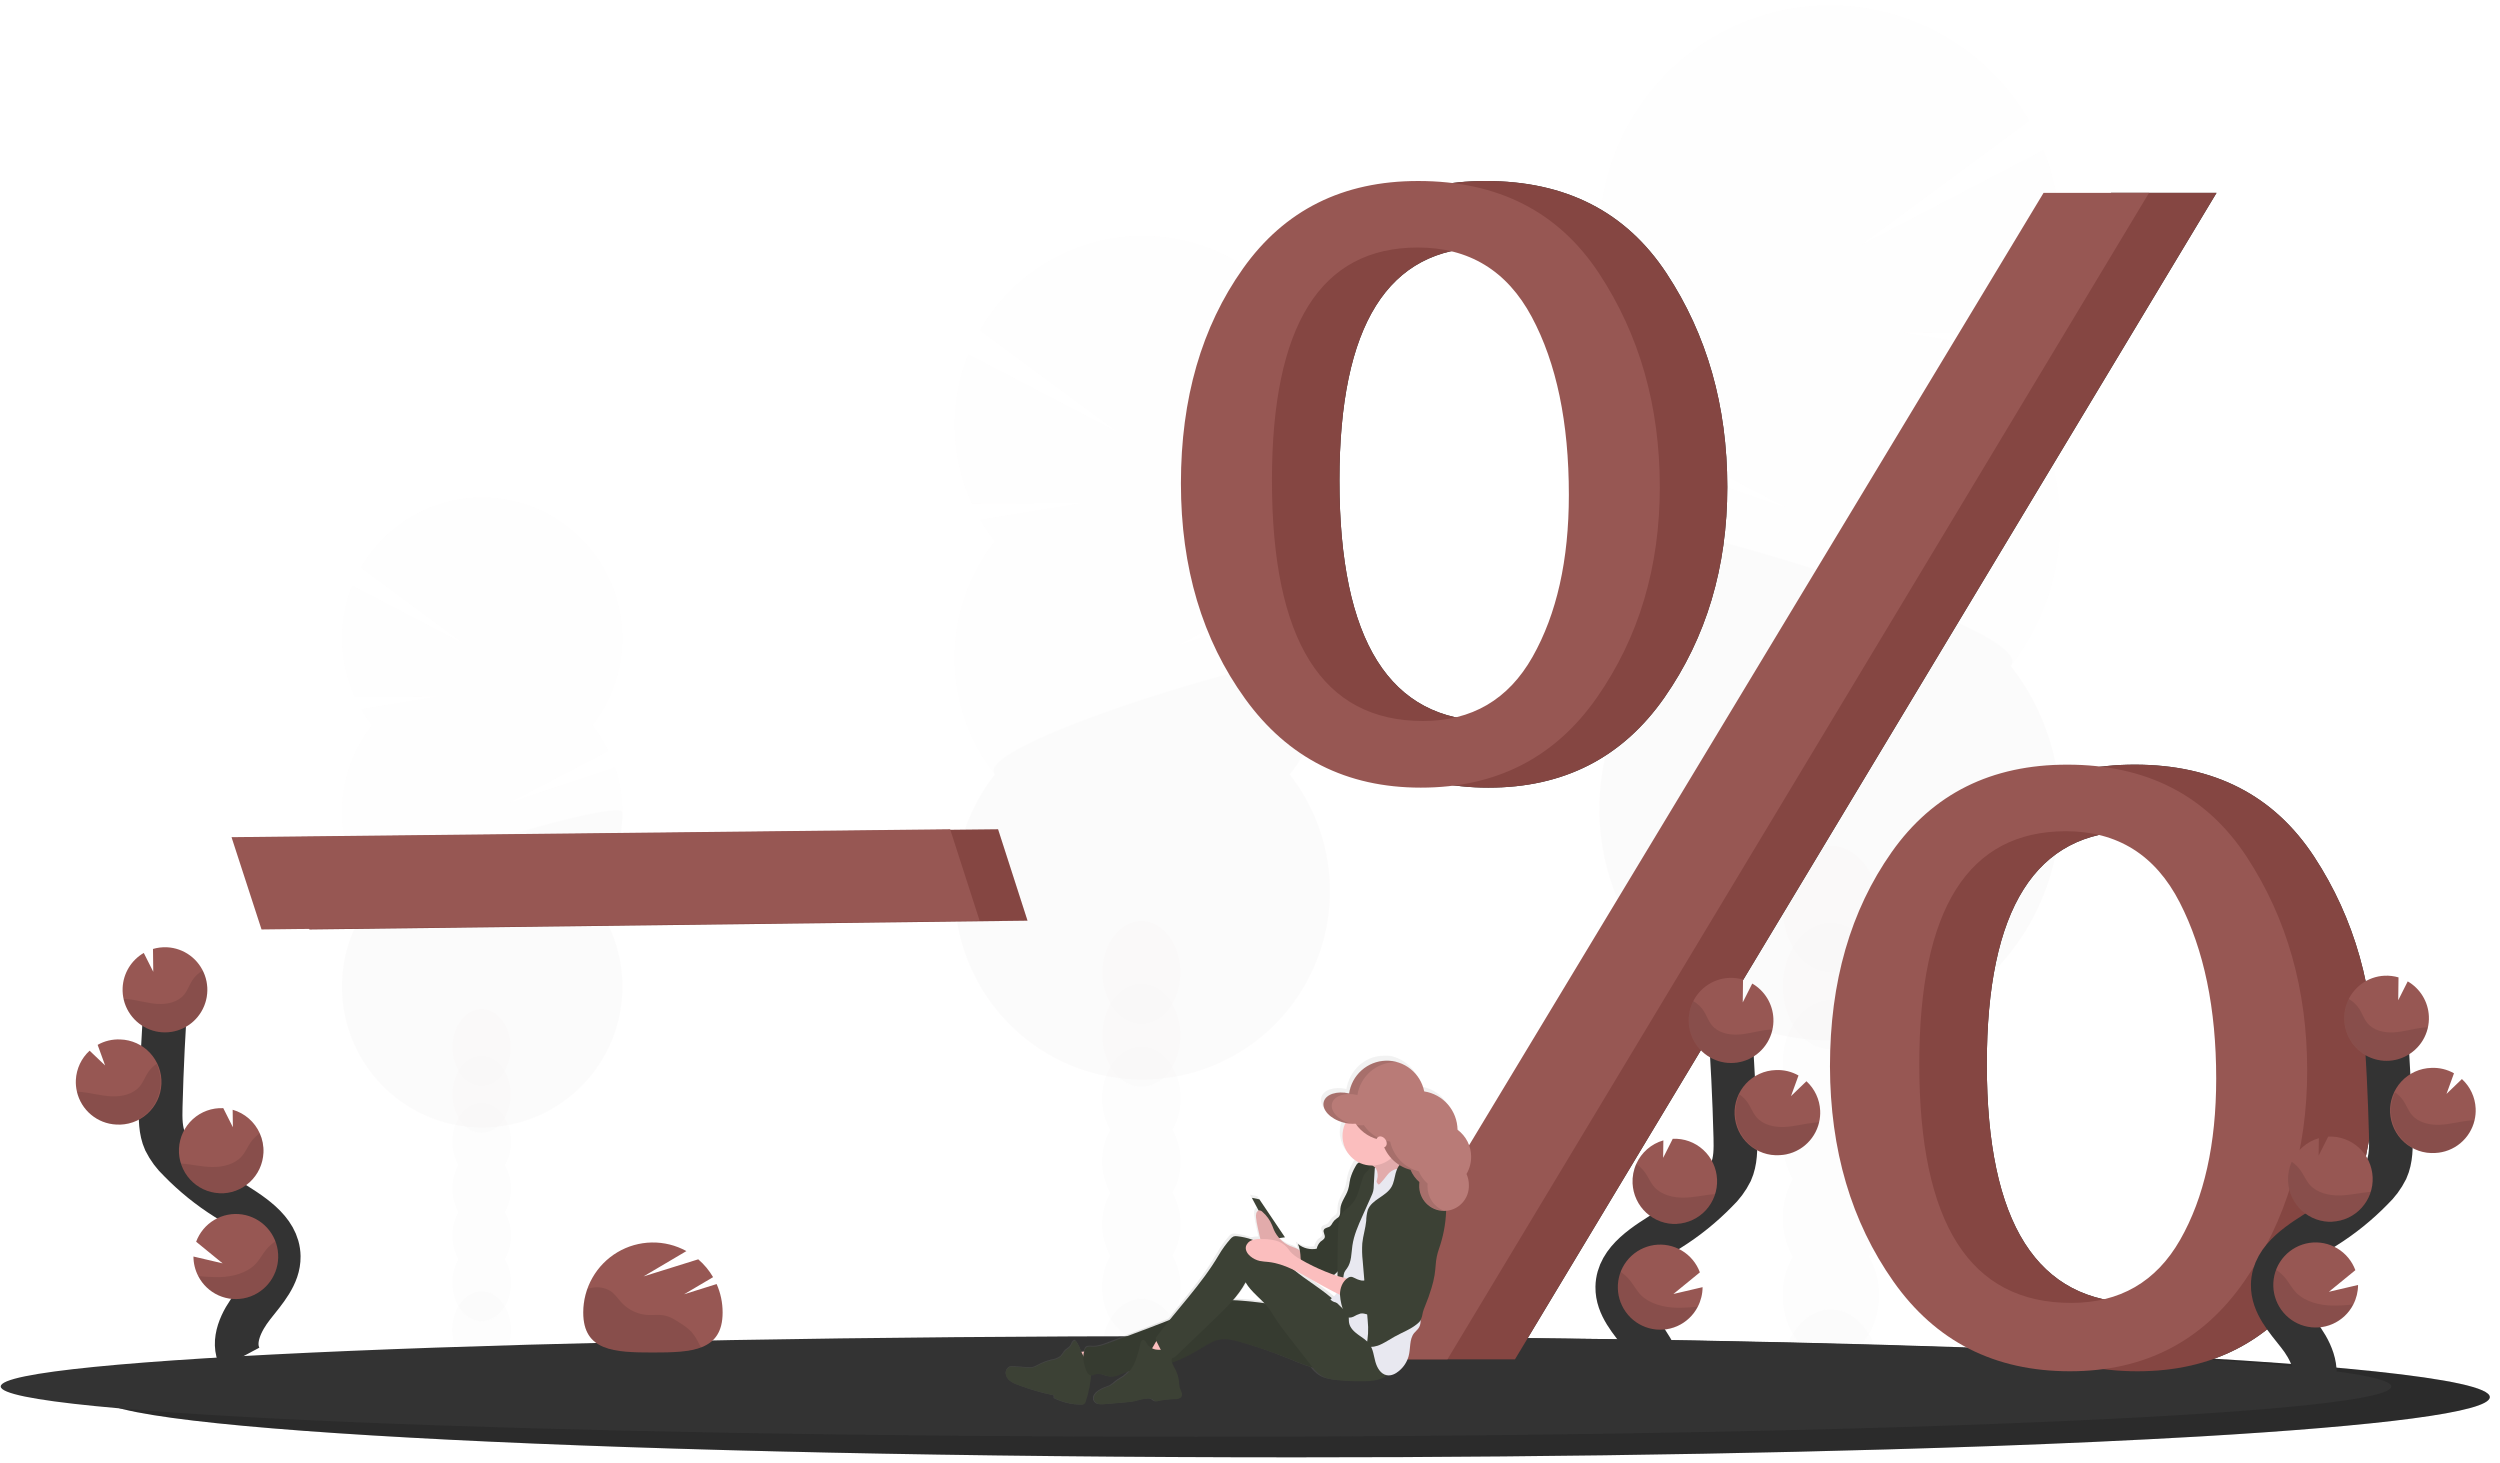 <?xml version="1.0" encoding="UTF-8"?> <svg xmlns="http://www.w3.org/2000/svg" width="229" height="134" viewBox="0 0 229 134" fill="none"> <g opacity="0.1"> <path opacity="0.1" d="M167.699 131.526C170.133 131.526 172.106 128.932 172.106 125.733C172.106 122.533 170.133 119.939 167.699 119.939C165.266 119.939 163.293 122.533 163.293 125.733C163.293 128.932 165.266 131.526 167.699 131.526Z" fill="#333333"></path> <path opacity="0.1" d="M171.186 100.949C171.804 99.873 172.124 98.651 172.114 97.408C172.114 94.202 170.141 91.615 167.707 91.615C165.274 91.615 163.303 94.208 163.303 97.408C163.291 98.65 163.608 99.872 164.223 100.949C163.62 102.031 163.303 103.249 163.303 104.489C163.303 105.728 163.62 106.947 164.223 108.029C163.62 109.111 163.303 110.33 163.303 111.569C163.303 112.809 163.62 114.028 164.223 115.11C163.608 116.187 163.291 117.41 163.303 118.651C163.303 121.857 165.276 124.444 167.707 124.444C170.139 124.444 172.114 121.851 172.114 118.651C172.126 117.41 171.809 116.187 171.194 115.11C171.797 114.028 172.114 112.809 172.114 111.569C172.114 110.33 171.797 109.111 171.194 108.029C171.797 106.947 172.114 105.728 172.114 104.489C172.114 103.249 171.797 102.031 171.194 100.949H171.186Z" fill="#333333"></path> <path opacity="0.1" d="M167.699 96.122C170.133 96.122 172.106 93.528 172.106 90.329C172.106 87.129 170.133 84.536 167.699 84.536C165.266 84.536 163.293 87.129 163.293 90.329C163.293 93.528 165.266 96.122 167.699 96.122Z" fill="#333333"></path> <path opacity="0.1" d="M167.699 89.04C170.133 89.04 172.106 86.447 172.106 83.247C172.106 80.048 170.133 77.454 167.699 77.454C165.266 77.454 163.293 80.048 163.293 83.247C163.293 86.447 165.266 89.04 167.699 89.04Z" fill="#333333"></path> <path opacity="0.1" d="M184.192 34.791C184.793 34.021 185.341 33.21 185.832 32.364L174.262 30.455L186.783 30.549C187.983 27.924 188.637 25.08 188.706 22.192C188.775 19.304 188.256 16.432 187.182 13.753L170.382 22.501L185.878 11.068C184.425 8.55 182.473 6.36 180.142 4.633C177.811 2.907 175.151 1.68 172.327 1.031C169.504 0.382 166.578 0.323 163.731 0.859C160.884 1.394 158.178 2.513 155.78 4.145C153.382 5.777 151.344 7.887 149.793 10.344C148.242 12.802 147.212 15.553 146.765 18.428C146.318 21.302 146.466 24.239 147.198 27.054C147.93 29.869 149.23 32.503 151.019 34.791C150.082 35.989 149.275 37.285 148.614 38.656L163.64 46.499L147.618 41.089C146.491 44.428 146.211 47.998 146.803 51.474C147.395 54.949 148.841 58.222 151.009 60.995C148.561 64.122 147.038 67.878 146.614 71.833C146.191 75.788 146.884 79.784 148.614 83.362C150.344 86.941 153.042 89.958 156.398 92.069C159.755 94.18 163.635 95.299 167.596 95.299C171.556 95.299 175.436 94.18 178.793 92.069C182.15 89.958 184.847 86.941 186.578 83.362C188.308 79.784 189.001 75.788 188.577 71.833C188.153 67.878 186.63 64.122 184.182 60.995C187.108 57.258 188.698 52.643 188.698 47.889C188.698 43.135 187.108 38.519 184.182 34.783L184.192 34.791Z" fill="#975753"></path> <path opacity="0.1" d="M146.503 47.898C146.496 52.653 148.087 57.27 151.019 61.003C148.571 64.13 147.048 67.886 146.624 71.841C146.2 75.796 146.893 79.792 148.624 83.37C150.354 86.949 153.051 89.966 156.408 92.077C159.765 94.188 163.645 95.307 167.605 95.307C171.566 95.307 175.446 94.188 178.803 92.077C182.159 89.966 184.857 86.949 186.587 83.37C188.318 79.792 189.01 75.796 188.587 71.841C188.163 67.886 186.64 64.13 184.192 61.003C187.02 57.396 146.503 45.517 146.503 47.898Z" fill="black"></path> </g> <g opacity="0.1"> <path opacity="0.1" d="M44.113 125.33C45.593 125.33 46.794 123.751 46.794 121.803C46.794 119.855 45.593 118.276 44.113 118.276C42.632 118.276 41.432 119.855 41.432 121.803C41.432 123.751 42.632 125.33 44.113 125.33Z" fill="#333333"></path> <path opacity="0.1" d="M46.245 106.716C46.619 106.06 46.813 105.316 46.806 104.56C46.806 102.612 45.609 101.033 44.123 101.033C42.636 101.033 41.442 102.612 41.442 104.56C41.434 105.316 41.627 106.06 42 106.716C41.634 107.375 41.442 108.117 41.442 108.871C41.442 109.626 41.634 110.368 42 111.026C41.634 111.685 41.442 112.427 41.442 113.182C41.442 113.936 41.634 114.678 42 115.337C41.626 115.992 41.434 116.736 41.442 117.491C41.442 119.441 42.639 121.02 44.123 121.02C45.607 121.02 46.806 119.441 46.806 117.491C46.813 116.735 46.62 115.992 46.245 115.337C46.612 114.678 46.805 113.936 46.805 113.182C46.805 112.427 46.612 111.685 46.245 111.026C46.612 110.368 46.805 109.626 46.805 108.871C46.805 108.117 46.612 107.375 46.245 106.716V106.716Z" fill="#333333"></path> <path opacity="0.1" d="M44.113 103.777C45.593 103.777 46.794 102.198 46.794 100.25C46.794 98.302 45.593 96.723 44.113 96.723C42.632 96.723 41.432 98.302 41.432 100.25C41.432 102.198 42.632 103.777 44.113 103.777Z" fill="#333333"></path> <path opacity="0.1" d="M44.113 99.466C45.593 99.466 46.794 97.887 46.794 95.94C46.794 93.992 45.593 92.413 44.113 92.413C42.632 92.413 41.432 93.992 41.432 95.94C41.432 97.887 42.632 99.466 44.113 99.466Z" fill="#333333"></path> <path opacity="0.1" d="M34.077 66.439C33.711 65.971 33.378 65.477 33.08 64.963L40.127 63.8L32.505 63.858C31.776 62.261 31.378 60.531 31.335 58.774C31.293 57.017 31.608 55.27 32.26 53.639L42.479 58.971L33.05 51.998C33.934 50.466 35.123 49.134 36.542 48.084C37.961 47.033 39.58 46.288 41.298 45.893C43.016 45.498 44.797 45.463 46.529 45.789C48.261 46.116 49.908 46.797 51.367 47.79C52.827 48.783 54.067 50.067 55.011 51.562C55.954 53.057 56.582 54.732 56.854 56.481C57.126 58.23 57.037 60.017 56.592 61.73C56.147 63.444 55.356 65.046 54.268 66.439C54.839 67.168 55.33 67.956 55.732 68.79L46.584 73.567L56.339 70.279C57.024 72.312 57.193 74.486 56.831 76.602C56.47 78.718 55.589 80.71 54.268 82.398C55.758 84.301 56.685 86.588 56.943 88.996C57.201 91.403 56.779 93.835 55.726 96.014C54.672 98.192 53.03 100.029 50.987 101.314C48.943 102.599 46.581 103.28 44.171 103.28C41.76 103.28 39.398 102.599 37.354 101.314C35.311 100.029 33.669 98.192 32.615 96.014C31.562 93.835 31.14 91.403 31.398 88.996C31.656 86.588 32.583 84.301 34.073 82.398C32.292 80.123 31.324 77.313 31.324 74.419C31.324 71.525 32.292 68.714 34.073 66.439H34.077Z" fill="#975753"></path> <path opacity="0.1" d="M57.017 74.419C57.021 77.313 56.052 80.125 54.268 82.398C55.758 84.301 56.685 86.588 56.943 88.996C57.201 91.403 56.779 93.835 55.726 96.014C54.672 98.192 53.03 100.029 50.987 101.314C48.943 102.599 46.581 103.28 44.17 103.28C41.76 103.28 39.398 102.599 37.354 101.314C35.311 100.029 33.669 98.192 32.615 96.014C31.562 93.835 31.14 91.403 31.398 88.996C31.656 86.588 32.583 84.301 34.073 82.398C32.352 80.212 57.017 72.97 57.017 74.419Z" fill="black"></path> </g> <g opacity="0.1"> <path opacity="0.1" d="M104.553 128.4C106.535 128.4 108.142 126.287 108.142 123.681C108.142 121.074 106.535 118.962 104.553 118.962C102.571 118.962 100.965 121.074 100.965 123.681C100.965 126.287 102.571 128.4 104.553 128.4Z" fill="#333333"></path> <path opacity="0.1" d="M107.394 103.49C107.894 102.612 108.152 101.616 108.142 100.605C108.142 98 106.546 95.885 104.551 95.885C102.557 95.885 100.961 98 100.961 100.605C100.95 101.616 101.209 102.613 101.711 103.49C101.219 104.371 100.961 105.364 100.961 106.375C100.961 107.385 101.219 108.378 101.711 109.259C101.219 110.14 100.961 111.133 100.961 112.143C100.961 113.152 101.219 114.145 101.711 115.026C101.209 115.904 100.95 116.9 100.961 117.912C100.961 120.517 102.569 122.631 104.551 122.631C106.534 122.631 108.142 120.517 108.142 117.912C108.152 116.9 107.894 115.904 107.394 115.026C107.884 114.145 108.142 113.152 108.142 112.143C108.142 111.133 107.884 110.14 107.394 109.259C107.884 108.378 108.142 107.384 108.142 106.375C108.142 105.365 107.884 104.372 107.394 103.49V103.49Z" fill="#333333"></path> <path opacity="0.1" d="M104.553 99.556C106.535 99.556 108.142 97.444 108.142 94.838C108.142 92.231 106.535 90.118 104.553 90.118C102.571 90.118 100.965 92.231 100.965 94.838C100.965 97.444 102.571 99.556 104.553 99.556Z" fill="#333333"></path> <path opacity="0.1" d="M104.553 93.787C106.535 93.787 108.142 91.675 108.142 89.069C108.142 86.462 106.535 84.35 104.553 84.35C102.571 84.35 100.965 86.462 100.965 89.069C100.965 91.675 102.571 93.787 104.553 93.787Z" fill="#333333"></path> <path opacity="0.1" d="M91.127 49.593C90.636 48.966 90.19 48.306 89.79 47.617L99.219 46.062L89.022 46.139C88.044 44 87.51 41.684 87.453 39.331C87.397 36.978 87.819 34.638 88.693 32.454L102.377 39.584L89.756 30.266C90.936 28.208 92.525 26.416 94.424 25.002C96.324 23.588 98.493 22.584 100.797 22.05C103.101 21.517 105.489 21.467 107.813 21.902C110.137 22.338 112.347 23.251 114.304 24.583C116.261 25.916 117.923 27.639 119.187 29.646C120.451 31.653 121.29 33.9 121.65 36.248C122.01 38.595 121.885 40.991 121.282 43.288C120.678 45.584 119.61 47.73 118.144 49.593C118.907 50.569 119.564 51.626 120.102 52.743L107.863 59.131L120.914 54.723C121.831 57.444 122.058 60.352 121.574 63.184C121.09 66.016 119.911 68.681 118.144 70.94C120.138 73.487 121.378 76.547 121.723 79.769C122.068 82.991 121.504 86.246 120.094 89.161C118.685 92.076 116.487 94.534 113.753 96.253C111.018 97.972 107.857 98.884 104.631 98.884C101.405 98.884 98.244 97.972 95.51 96.253C92.775 94.534 90.578 92.076 89.168 89.161C87.759 86.246 87.194 82.991 87.539 79.769C87.884 76.547 89.124 73.487 91.119 70.94C88.736 67.895 87.441 64.135 87.441 60.263C87.441 56.39 88.736 52.63 91.119 49.585L91.127 49.593Z" fill="#975753"></path> <path opacity="0.1" d="M121.822 60.272C121.828 64.145 120.532 67.907 118.144 70.948C120.138 73.495 121.378 76.555 121.723 79.777C122.068 82.999 121.504 86.254 120.094 89.169C118.685 92.084 116.487 94.541 113.753 96.261C111.018 97.981 107.857 98.892 104.631 98.892C101.405 98.892 98.244 97.981 95.51 96.261C92.775 94.541 90.578 92.084 89.168 89.169C87.759 86.254 87.194 82.999 87.539 79.777C87.884 76.555 89.124 73.495 91.119 70.948C88.815 68.01 121.822 58.332 121.822 60.272Z" fill="black"></path> </g> <path d="M228.067 127.975C228.067 129.351 218.049 130.61 201.486 131.582C198.474 131.756 195.247 131.922 191.824 132.079C188.866 132.212 185.767 132.338 182.524 132.457C179.383 132.57 176.122 132.674 172.74 132.77C162.06 133.077 150.253 133.297 137.71 133.407C134.666 133.435 131.582 133.457 128.457 133.471C125.201 133.486 121.909 133.493 118.579 133.491C58.11 133.491 9.093 131.025 9.093 127.981C9.093 124.937 58.11 122.47 118.579 122.47C144.612 122.47 168.519 122.929 187.31 123.691L189.364 123.775H189.376C213.046 124.783 228.067 126.3 228.067 127.975Z" fill="#333333"></path> <path opacity="0.15" d="M228.067 127.975C228.067 129.351 218.049 130.61 201.486 131.582C198.474 131.756 195.247 131.922 191.824 132.079C188.866 132.212 185.767 132.338 182.524 132.457C179.383 132.57 176.122 132.674 172.74 132.77C162.06 133.077 150.253 133.297 137.71 133.407C134.666 133.435 131.582 133.457 128.457 133.471C125.201 133.486 121.909 133.493 118.579 133.491C58.11 133.491 9.093 131.025 9.093 127.981C9.093 124.937 58.11 122.47 118.579 122.47C144.612 122.47 168.519 122.929 187.31 123.691L189.364 123.775H189.376C213.046 124.783 228.067 126.3 228.067 127.975Z" fill="black"></path> <path d="M219.04 127.005C219.04 128.155 209.023 129.209 192.46 130.011C189.45 130.157 186.221 130.295 182.8 130.426C179.841 130.538 176.741 130.643 173.5 130.742C170.359 130.836 167.098 130.923 163.716 131.005C153.034 131.261 141.227 131.445 128.684 131.538C125.643 131.56 122.558 131.578 119.43 131.59C116.175 131.602 112.883 131.608 109.554 131.608C49.085 131.608 0.066 129.546 0.066 126.999C0.066 124.452 49.085 122.39 109.554 122.39C135.586 122.39 159.493 122.773 178.283 123.41L180.338 123.48H180.352C204.03 124.336 219.04 125.596 219.04 127.005Z" fill="#333333"></path> <path d="M28.344 85.139L25.595 76.685L91.422 75.962L94.119 84.332L28.344 85.139Z" fill="#82433F"></path> <path opacity="0.15" d="M28.344 85.139L25.595 76.685L91.422 75.962L94.119 84.332L28.344 85.139Z" fill="#975753"></path> <path d="M23.956 85.139L21.207 76.685L87.034 75.962L89.731 84.332L23.956 85.139Z" fill="#975753"></path> <path d="M136.33 72.148C129.524 72.148 124.16 69.434 120.238 64.007C116.316 58.579 114.355 52.004 114.355 44.281C114.355 36.506 116.252 29.944 120.044 24.596C123.837 19.247 129.187 16.575 136.094 16.58C143.419 16.58 148.938 19.398 152.651 25.034C156.364 30.67 158.221 37.194 158.222 44.604C158.222 51.96 156.3 58.391 152.457 63.897C148.614 69.402 143.238 72.152 136.33 72.148ZM136.529 66.043C141.007 66.043 144.353 64.082 146.569 60.161C148.784 56.241 149.892 51.298 149.892 45.333C149.892 38.694 148.758 33.257 146.491 29.024C144.224 24.791 140.746 22.673 136.058 22.672C127.148 22.672 122.694 29.781 122.694 44.001C122.694 58.697 127.304 66.044 136.525 66.043H136.529ZM138.771 124.512H128.927L193.374 17.668H203.032L138.771 124.512ZM195.785 125.608C188.877 125.608 183.491 122.87 179.628 117.393C175.765 111.916 173.825 105.34 173.809 97.665C173.809 89.942 175.692 83.406 179.458 78.058C183.224 72.709 188.587 70.037 195.548 70.042C202.821 70.042 208.301 72.86 211.989 78.496C215.676 84.132 217.521 90.655 217.522 98.064C217.522 105.372 215.613 111.791 211.795 117.321C207.977 122.85 202.639 125.612 195.781 125.608H195.785ZM195.901 119.346C200.357 119.346 203.686 117.419 205.887 113.565C208.087 109.711 209.188 104.789 209.188 98.797C209.188 92.385 208.074 87.007 205.847 82.664C203.619 78.321 200.149 76.147 195.436 76.14C186.474 76.14 181.993 83.249 181.993 97.469C181.991 112.055 186.625 119.348 195.897 119.346H195.901Z" fill="#333333"></path> <path d="M136.33 72.148C129.524 72.148 124.16 69.434 120.238 64.007C116.316 58.579 114.355 52.004 114.355 44.281C114.355 36.506 116.252 29.944 120.044 24.596C123.837 19.247 129.187 16.575 136.094 16.58C143.419 16.58 148.938 19.398 152.651 25.034C156.364 30.67 158.221 37.194 158.222 44.604C158.222 51.96 156.3 58.391 152.457 63.897C148.614 69.402 143.238 72.152 136.33 72.148ZM136.529 66.043C141.007 66.043 144.353 64.082 146.569 60.161C148.784 56.241 149.892 51.298 149.892 45.333C149.892 38.694 148.758 33.257 146.491 29.024C144.224 24.791 140.746 22.673 136.058 22.672C127.148 22.672 122.694 29.781 122.694 44.001C122.694 58.697 127.304 66.044 136.525 66.043H136.529ZM138.771 124.512H128.927L193.374 17.668H203.032L138.771 124.512ZM195.785 125.608C188.877 125.608 183.491 122.87 179.628 117.393C175.765 111.916 173.825 105.34 173.809 97.665C173.809 89.942 175.692 83.406 179.458 78.058C183.224 72.709 188.587 70.037 195.548 70.042C202.821 70.042 208.301 72.86 211.989 78.496C215.676 84.132 217.521 90.655 217.522 98.064C217.522 105.372 215.613 111.791 211.795 117.321C207.977 122.85 202.639 125.612 195.781 125.608H195.785ZM195.901 119.346C200.357 119.346 203.686 117.419 205.887 113.565C208.087 109.711 209.188 104.789 209.188 98.797C209.188 92.385 208.074 87.007 205.847 82.664C203.619 78.321 200.149 76.147 195.436 76.14C186.474 76.14 181.993 83.249 181.993 97.469C181.991 112.055 186.625 119.348 195.897 119.346H195.901Z" fill="#82433F"></path> <path opacity="0.15" d="M136.33 72.148C129.524 72.148 124.16 69.434 120.238 64.007C116.316 58.579 114.355 52.004 114.355 44.281C114.355 36.506 116.252 29.944 120.044 24.596C123.837 19.247 129.187 16.575 136.094 16.58C143.419 16.58 148.938 19.398 152.651 25.034C156.364 30.67 158.221 37.194 158.222 44.604C158.222 51.96 156.3 58.391 152.457 63.897C148.614 69.402 143.238 72.152 136.33 72.148ZM136.529 66.043C141.007 66.043 144.353 64.082 146.569 60.161C148.784 56.241 149.892 51.298 149.892 45.333C149.892 38.694 148.758 33.257 146.491 29.024C144.224 24.791 140.746 22.673 136.058 22.672C127.148 22.672 122.694 29.781 122.694 44.001C122.694 58.697 127.304 66.044 136.525 66.043H136.529ZM138.771 124.512H128.927L193.374 17.668H203.032L138.771 124.512ZM195.785 125.608C188.877 125.608 183.491 122.87 179.628 117.393C175.765 111.916 173.825 105.34 173.809 97.665C173.809 89.942 175.692 83.406 179.458 78.058C183.224 72.709 188.587 70.037 195.548 70.042C202.821 70.042 208.301 72.86 211.989 78.496C215.676 84.132 217.521 90.655 217.522 98.064C217.522 105.372 215.613 111.791 211.795 117.321C207.977 122.85 202.639 125.612 195.781 125.608H195.785ZM195.901 119.346C200.357 119.346 203.686 117.419 205.887 113.565C208.087 109.711 209.188 104.789 209.188 98.797C209.188 92.385 208.074 87.007 205.847 82.664C203.619 78.321 200.149 76.147 195.436 76.14C186.474 76.14 181.993 83.249 181.993 97.469C181.991 112.055 186.625 119.348 195.897 119.346H195.901Z" fill="#975753"></path> <path d="M130.146 72.148C123.34 72.148 117.976 69.434 114.054 64.007C110.133 58.579 108.172 52.004 108.172 44.281C108.172 36.506 110.068 29.944 113.861 24.596C117.654 19.247 123.004 16.575 129.911 16.58C137.235 16.58 142.754 19.398 146.467 25.034C150.18 30.67 152.037 37.194 152.038 44.604C152.038 51.96 150.117 58.391 146.274 63.897C142.43 69.402 137.055 72.152 130.146 72.148ZM130.346 66.043C134.823 66.043 138.17 64.082 140.385 60.161C142.601 56.241 143.708 51.298 143.708 45.333C143.708 38.694 142.575 33.257 140.307 29.024C138.04 24.791 134.562 22.673 129.875 22.672C120.965 22.672 116.51 29.781 116.51 44.001C116.51 58.697 121.12 66.044 130.342 66.043H130.346ZM132.588 124.512H122.744L187.19 17.668H196.849L132.588 124.512ZM189.602 125.608C182.693 125.608 177.307 122.87 173.444 117.393C169.581 111.916 167.641 105.34 167.625 97.665C167.625 89.942 169.508 83.406 173.275 78.058C177.041 72.709 182.404 70.037 189.364 70.042C196.637 70.042 202.117 72.86 205.805 78.496C209.493 84.132 211.337 90.655 211.338 98.064C211.338 105.372 209.429 111.791 205.611 117.321C201.794 122.85 196.456 125.612 189.598 125.608H189.602ZM189.717 119.346C194.174 119.346 197.502 117.419 199.703 113.565C201.904 109.711 203.004 104.789 203.004 98.797C203.004 92.385 201.891 87.007 199.663 82.664C197.436 78.321 193.964 76.147 189.249 76.14C180.287 76.14 175.806 83.249 175.806 97.469C175.806 112.055 180.442 119.348 189.713 119.346H189.717Z" fill="#975753"></path> <path d="M151.682 127.193C152.504 125.662 151.57 123.787 150.497 122.42C149.424 121.054 148.115 119.635 148.143 117.894C148.183 115.395 150.824 113.918 152.93 112.591C154.497 111.608 155.942 110.442 157.235 109.117C157.777 108.606 158.224 108.004 158.558 107.337C158.994 106.36 158.981 105.247 158.957 104.177C158.865 100.608 158.689 97.044 158.43 93.485" stroke="#333333" stroke-width="4" stroke-miterlimit="10"></path> <path d="M162.443 93.288C162.413 92.635 162.22 92.001 161.881 91.442C161.543 90.884 161.07 90.421 160.506 90.094L159.636 91.822L159.662 89.73C159.247 89.608 158.815 89.556 158.384 89.575C157.617 89.612 156.878 89.875 156.26 90.333C155.642 90.791 155.174 91.423 154.913 92.148C154.653 92.874 154.613 93.661 154.798 94.409C154.983 95.158 155.384 95.835 155.952 96.354C156.52 96.873 157.228 97.212 157.987 97.326C158.746 97.441 159.522 97.328 160.217 96.999C160.912 96.671 161.494 96.144 161.89 95.483C162.286 94.823 162.479 94.059 162.443 93.288V93.288Z" fill="#975753"></path> <path d="M155.521 119.687C155.114 120.482 154.447 121.112 153.632 121.472C152.817 121.831 151.904 121.899 151.046 121.662C150.187 121.426 149.436 120.9 148.918 120.173C148.399 119.446 148.146 118.563 148.199 117.67C148.252 116.778 148.609 115.931 149.21 115.271C149.812 114.612 150.62 114.18 151.5 114.048C152.381 113.917 153.279 114.093 154.046 114.548C154.812 115.003 155.399 115.709 155.709 116.547L153.283 118.529L155.956 117.904C155.955 118.524 155.806 119.136 155.521 119.687V119.687Z" fill="#975753"></path> <path d="M153.604 112.111C153.095 112.135 152.586 112.058 152.106 111.884C151.627 111.71 151.186 111.443 150.809 111.099C150.432 110.754 150.126 110.338 149.909 109.874C149.692 109.411 149.569 108.909 149.545 108.397C149.515 107.787 149.629 107.177 149.88 106.62C150.112 106.099 150.454 105.636 150.884 105.262C151.313 104.889 151.819 104.614 152.365 104.458L152.343 106.061L153.223 104.314C154.252 104.265 155.257 104.629 156.018 105.326C156.78 106.022 157.234 106.994 157.282 108.027C157.331 109.06 156.968 110.07 156.275 110.835C155.582 111.599 154.615 112.056 153.586 112.105L153.604 112.111Z" fill="#975753"></path> <path d="M163.027 105.812C162.512 105.847 161.995 105.778 161.507 105.609C161.018 105.44 160.569 105.175 160.183 104.83C159.798 104.484 159.485 104.065 159.263 103.597C159.041 103.128 158.915 102.62 158.89 102.102C158.866 101.584 158.945 101.066 159.123 100.579C159.3 100.092 159.573 99.645 159.924 99.265C160.275 98.885 160.699 98.579 161.169 98.365C161.64 98.151 162.148 98.034 162.664 98.019C163.39 97.984 164.11 98.156 164.743 98.514L164.057 100.402L165.469 99.041C166.227 99.736 166.68 100.703 166.728 101.733C166.745 102.094 166.712 102.455 166.628 102.807C166.435 103.633 165.979 104.373 165.329 104.916C164.679 105.458 163.871 105.773 163.027 105.812V105.812Z" fill="#975753"></path> <path opacity="0.1" d="M161.92 94.329C161.025 94.427 160.155 94.707 159.255 94.763C158.356 94.82 157.368 94.603 156.8 93.9C156.493 93.523 156.341 93.044 156.082 92.631C155.837 92.247 155.501 91.93 155.104 91.708C154.855 92.202 154.714 92.744 154.689 93.297C154.665 93.851 154.758 94.403 154.963 94.918C155.168 95.432 155.48 95.897 155.877 96.281C156.275 96.665 156.749 96.959 157.269 97.144C157.789 97.329 158.342 97.401 158.892 97.355C159.441 97.309 159.975 97.145 160.457 96.876C160.938 96.606 161.357 96.237 161.686 95.791C162.014 95.346 162.245 94.836 162.361 94.294C162.214 94.302 162.068 94.313 161.92 94.329Z" fill="black"></path> <path opacity="0.1" d="M163.028 105.812C162.359 105.843 161.693 105.7 161.096 105.396C160.498 105.092 159.989 104.638 159.618 104.079C159.246 103.519 159.025 102.872 158.975 102.201C158.926 101.531 159.05 100.858 159.335 100.25C159.643 100.459 159.908 100.726 160.115 101.035C160.392 101.454 160.56 101.939 160.885 102.324C161.484 103.039 162.523 103.272 163.458 103.23C164.394 103.187 165.3 102.919 166.233 102.829C166.363 102.817 166.494 102.809 166.632 102.805C166.439 103.632 165.983 104.373 165.332 104.916C164.682 105.459 163.872 105.774 163.028 105.812V105.812Z" fill="black"></path> <path opacity="0.1" d="M153.604 112.111C153.095 112.135 152.586 112.058 152.106 111.884C151.627 111.71 151.186 111.444 150.809 111.099C150.432 110.754 150.126 110.338 149.909 109.874C149.692 109.411 149.569 108.909 149.545 108.398C149.515 107.787 149.629 107.178 149.88 106.62C150.2 106.834 150.478 107.106 150.7 107.422C151.001 107.849 151.19 108.341 151.544 108.736C152.198 109.468 153.299 109.726 154.29 109.702C155.282 109.678 156.177 109.446 157.133 109.371C156.896 110.137 156.43 110.81 155.799 111.301C155.167 111.791 154.401 112.073 153.604 112.111V112.111Z" fill="black"></path> <path opacity="0.1" d="M155.521 119.687C155.069 120.579 154.294 121.262 153.355 121.595C152.416 121.929 151.385 121.887 150.476 121.478C149.567 121.069 148.849 120.325 148.47 119.399C148.092 118.474 148.083 117.437 148.444 116.505C148.763 116.716 149.05 116.973 149.296 117.268C149.665 117.721 149.908 118.234 150.335 118.655C151.133 119.437 152.409 119.759 153.55 119.789C154.209 119.795 154.867 119.76 155.521 119.687V119.687Z" fill="black"></path> <path d="M211.723 126.993C212.545 125.462 211.612 123.586 210.538 122.22C209.465 120.853 208.157 119.434 208.185 117.693C208.224 115.194 210.865 113.718 212.972 112.391C214.539 111.408 215.984 110.241 217.277 108.916C217.818 108.406 218.266 107.804 218.599 107.137C219.036 106.159 219.022 105.047 218.998 103.977C218.906 100.407 218.731 96.843 218.471 93.284" stroke="#333333" stroke-width="4" stroke-miterlimit="10"></path> <path d="M222.485 93.088C222.455 92.435 222.262 91.8 221.923 91.242C221.585 90.684 221.112 90.221 220.548 89.894L219.678 91.621L219.704 89.529C219.289 89.408 218.857 89.356 218.426 89.375C217.659 89.411 216.92 89.675 216.302 90.133C215.684 90.591 215.216 91.223 214.955 91.948C214.695 92.674 214.655 93.461 214.84 94.209C215.025 94.958 215.426 95.634 215.994 96.154C216.562 96.673 217.27 97.011 218.029 97.126C218.788 97.241 219.564 97.127 220.259 96.799C220.954 96.471 221.536 95.944 221.932 95.283C222.328 94.622 222.521 93.859 222.485 93.088V93.088Z" fill="#975753"></path> <path d="M215.563 119.487C215.156 120.282 214.489 120.912 213.674 121.271C212.859 121.631 211.946 121.698 211.088 121.462C210.229 121.225 209.478 120.7 208.96 119.973C208.441 119.246 208.188 118.362 208.241 117.47C208.294 116.577 208.651 115.73 209.252 115.071C209.854 114.412 210.662 113.98 211.542 113.848C212.423 113.717 213.321 113.893 214.088 114.348C214.854 114.803 215.441 115.509 215.751 116.347L213.325 118.328L215.998 117.703C215.997 118.324 215.848 118.936 215.563 119.487V119.487Z" fill="#975753"></path> <path d="M213.646 111.91C213.137 111.934 212.628 111.857 212.148 111.683C211.669 111.51 211.228 111.243 210.851 110.898C210.474 110.553 210.168 110.137 209.951 109.674C209.734 109.21 209.611 108.709 209.587 108.197C209.557 107.586 209.671 106.977 209.922 106.42C210.154 105.899 210.496 105.435 210.926 105.062C211.355 104.688 211.861 104.414 212.407 104.257L212.385 105.861L213.265 104.113H213.275C213.784 104.089 214.293 104.166 214.773 104.34C215.252 104.514 215.693 104.78 216.07 105.125C216.447 105.47 216.753 105.886 216.97 106.349C217.187 106.813 217.311 107.315 217.334 107.826C217.358 108.338 217.282 108.849 217.109 109.331C216.936 109.813 216.67 110.256 216.327 110.634C215.984 111.013 215.57 111.32 215.108 111.538C214.647 111.756 214.147 111.88 213.638 111.904L213.646 111.91Z" fill="#975753"></path> <path d="M223.069 105.612C222.554 105.647 222.037 105.577 221.549 105.409C221.06 105.24 220.611 104.975 220.225 104.63C219.84 104.284 219.527 103.865 219.305 103.396C219.083 102.928 218.957 102.42 218.932 101.902C218.908 101.384 218.987 100.866 219.165 100.379C219.342 99.891 219.615 99.445 219.966 99.064C220.317 98.684 220.741 98.379 221.211 98.165C221.682 97.951 222.19 97.834 222.706 97.819C223.432 97.784 224.152 97.955 224.785 98.314L224.099 100.202L225.511 98.841C226.269 99.535 226.722 100.503 226.77 101.532C226.787 101.893 226.754 102.255 226.67 102.606C226.477 103.433 226.021 104.173 225.371 104.716C224.721 105.258 223.913 105.573 223.069 105.612V105.612Z" fill="#975753"></path> <path opacity="0.1" d="M221.962 94.128C221.067 94.226 220.197 94.507 219.297 94.563C218.398 94.619 217.41 94.403 216.842 93.699C216.535 93.323 216.383 92.844 216.124 92.431C215.879 92.047 215.543 91.729 215.146 91.507C214.897 92.001 214.756 92.543 214.731 93.097C214.707 93.65 214.8 94.203 215.005 94.717C215.21 95.231 215.522 95.696 215.919 96.08C216.317 96.464 216.791 96.758 217.311 96.944C217.831 97.129 218.384 97.201 218.934 97.155C219.483 97.108 220.017 96.945 220.499 96.675C220.98 96.406 221.399 96.036 221.728 95.591C222.056 95.146 222.286 94.636 222.403 94.094C222.256 94.102 222.11 94.112 221.962 94.128Z" fill="black"></path> <path opacity="0.1" d="M223.069 105.612C222.401 105.643 221.735 105.499 221.138 105.196C220.54 104.892 220.031 104.438 219.66 103.878C219.288 103.319 219.067 102.672 219.017 102.001C218.968 101.33 219.092 100.658 219.377 100.05C219.685 100.259 219.95 100.526 220.157 100.835C220.434 101.254 220.602 101.739 220.927 102.124C221.526 102.839 222.565 103.071 223.5 103.029C224.436 102.987 225.342 102.719 226.275 102.629C226.405 102.617 226.536 102.609 226.674 102.605C226.481 103.432 226.025 104.173 225.374 104.716C224.724 105.259 223.914 105.574 223.069 105.612V105.612Z" fill="black"></path> <path opacity="0.1" d="M213.646 111.91C213.137 111.934 212.628 111.857 212.148 111.684C211.669 111.51 211.228 111.243 210.851 110.898C210.474 110.553 210.168 110.137 209.951 109.674C209.734 109.211 209.611 108.709 209.587 108.197C209.557 107.586 209.671 106.977 209.922 106.42C210.242 106.634 210.52 106.906 210.742 107.221C211.043 107.648 211.232 108.141 211.586 108.536C212.24 109.267 213.341 109.526 214.332 109.502C215.294 109.482 216.219 109.245 217.175 109.171C216.938 109.936 216.472 110.61 215.841 111.1C215.209 111.59 214.443 111.873 213.646 111.91V111.91Z" fill="black"></path> <path opacity="0.1" d="M215.563 119.487C215.111 120.378 214.336 121.062 213.397 121.395C212.458 121.728 211.427 121.686 210.518 121.277C209.609 120.869 208.891 120.124 208.512 119.199C208.134 118.273 208.125 117.237 208.486 116.305C208.805 116.516 209.092 116.773 209.338 117.068C209.707 117.521 209.95 118.034 210.377 118.455C211.175 119.236 212.451 119.559 213.592 119.589C214.251 119.594 214.909 119.56 215.563 119.487V119.487Z" fill="black"></path> <path d="M21.994 124.388C21.173 122.857 22.106 120.981 23.179 119.615C24.253 118.248 25.561 116.829 25.533 115.088C25.493 112.589 22.852 111.113 20.746 109.786C19.179 108.803 17.734 107.637 16.441 106.311C15.9 105.801 15.452 105.199 15.119 104.532C14.682 103.554 14.696 102.442 14.72 101.372C14.811 97.802 14.987 94.238 15.246 90.68" stroke="#333333" stroke-width="4" stroke-miterlimit="10"></path> <path d="M11.233 90.483C11.263 89.83 11.456 89.195 11.794 88.637C12.133 88.079 12.606 87.615 13.17 87.289L14.039 89.016L14.013 86.924C14.428 86.803 14.86 86.751 15.292 86.77C16.059 86.806 16.798 87.07 17.416 87.528C18.033 87.986 18.502 88.618 18.762 89.343C19.023 90.069 19.063 90.856 18.878 91.604C18.693 92.353 18.291 93.029 17.724 93.549C17.156 94.068 16.448 94.406 15.689 94.521C14.93 94.636 14.154 94.522 13.459 94.194C12.764 93.866 12.182 93.338 11.786 92.678C11.389 92.017 11.197 91.254 11.233 90.483V90.483Z" fill="#975753"></path> <path d="M18.155 116.882C18.562 117.677 19.229 118.307 20.044 118.666C20.859 119.026 21.772 119.093 22.63 118.857C23.489 118.62 24.24 118.095 24.758 117.368C25.277 116.641 25.53 115.757 25.477 114.865C25.424 113.972 25.067 113.125 24.466 112.466C23.864 111.807 23.056 111.375 22.176 111.243C21.295 111.112 20.397 111.288 19.63 111.743C18.864 112.198 18.277 112.904 17.967 113.742L20.393 115.724L17.72 115.098C17.721 115.719 17.87 116.331 18.155 116.882V116.882Z" fill="#975753"></path> <path d="M20.072 109.305C20.581 109.329 21.09 109.252 21.57 109.078C22.049 108.905 22.49 108.638 22.867 108.293C23.244 107.948 23.55 107.532 23.767 107.069C23.983 106.605 24.107 106.104 24.131 105.592C24.161 104.981 24.046 104.372 23.796 103.815C23.564 103.294 23.221 102.83 22.792 102.457C22.363 102.083 21.857 101.809 21.311 101.653L21.332 103.256L20.453 101.508C19.424 101.46 18.419 101.824 17.657 102.52C16.896 103.217 16.442 104.188 16.393 105.221C16.345 106.254 16.708 107.264 17.401 108.029C18.094 108.794 19.061 109.251 20.09 109.299L20.072 109.305Z" fill="#975753"></path> <path d="M10.649 103.007C11.164 103.041 11.681 102.972 12.169 102.803C12.658 102.635 13.107 102.37 13.493 102.024C13.878 101.679 14.191 101.26 14.413 100.791C14.635 100.323 14.761 99.815 14.786 99.296C14.81 98.778 14.731 98.26 14.553 97.773C14.376 97.286 14.103 96.84 13.752 96.459C13.401 96.079 12.977 95.773 12.507 95.559C12.036 95.346 11.528 95.228 11.012 95.214C10.29 95.181 9.573 95.352 8.943 95.709L9.629 97.597L8.207 96.242C7.451 96.935 6.998 97.9 6.948 98.927C6.931 99.288 6.964 99.65 7.048 100.001C7.241 100.828 7.697 101.568 8.347 102.11C8.997 102.653 9.805 102.968 10.649 103.007Z" fill="#975753"></path> <path opacity="0.1" d="M11.756 91.523C12.651 91.621 13.521 91.902 14.421 91.958C15.32 92.014 16.308 91.798 16.876 91.094C17.183 90.718 17.335 90.239 17.594 89.826C17.839 89.442 18.175 89.124 18.572 88.902C18.821 89.396 18.962 89.938 18.987 90.492C19.011 91.045 18.918 91.598 18.713 92.112C18.508 92.626 18.197 93.091 17.799 93.475C17.401 93.859 16.927 94.153 16.407 94.339C15.887 94.524 15.334 94.596 14.784 94.55C14.235 94.503 13.701 94.34 13.22 94.07C12.738 93.801 12.319 93.431 11.99 92.986C11.662 92.541 11.432 92.031 11.315 91.489C11.463 91.497 11.608 91.507 11.756 91.523Z" fill="black"></path> <path opacity="0.1" d="M10.649 103.007C11.317 103.038 11.983 102.894 12.58 102.591C13.178 102.287 13.687 101.833 14.058 101.273C14.43 100.714 14.651 100.067 14.7 99.396C14.75 98.725 14.626 98.053 14.341 97.445C14.033 97.654 13.768 97.921 13.561 98.23C13.284 98.649 13.116 99.134 12.791 99.519C12.192 100.234 11.153 100.466 10.218 100.424C9.282 100.382 8.376 100.114 7.443 100.024C7.313 100.012 7.182 100.004 7.044 99.999C7.237 100.827 7.693 101.568 8.344 102.111C8.994 102.654 9.804 102.969 10.649 103.007V103.007Z" fill="black"></path> <path opacity="0.1" d="M20.072 109.305C20.581 109.329 21.09 109.252 21.57 109.079C22.049 108.905 22.49 108.638 22.867 108.293C23.244 107.949 23.549 107.533 23.766 107.069C23.983 106.606 24.107 106.104 24.131 105.592C24.161 104.981 24.046 104.372 23.796 103.815C23.476 104.029 23.198 104.301 22.976 104.616C22.675 105.043 22.485 105.536 22.132 105.931C21.478 106.662 20.377 106.921 19.386 106.897C18.424 106.877 17.498 106.64 16.543 106.566C16.78 107.331 17.246 108.005 17.877 108.495C18.508 108.985 19.275 109.268 20.072 109.305V109.305Z" fill="black"></path> <path opacity="0.1" d="M18.155 116.882C18.607 117.773 19.382 118.457 20.321 118.79C21.26 119.123 22.291 119.081 23.2 118.672C24.109 118.264 24.827 117.52 25.206 116.594C25.584 115.668 25.593 114.632 25.232 113.7C24.913 113.911 24.626 114.168 24.38 114.463C24.011 114.916 23.768 115.429 23.341 115.85C22.543 116.631 21.267 116.954 20.126 116.984C19.467 116.989 18.809 116.955 18.155 116.882V116.882Z" fill="black"></path> <path d="M134.413 105.61C134.416 105.124 134.307 104.644 134.093 104.209C133.879 103.773 133.566 103.394 133.18 103.101C133.132 101.264 131.827 99.763 130.15 99.531C130.02 98.906 129.729 98.327 129.306 97.852C128.883 97.376 128.343 97.021 127.74 96.821V96.821C127.593 96.775 127.443 96.739 127.291 96.715H127.247L127.17 96.705H127.104H127.038H126.952H126.9H126.759C125.047 96.705 123.623 98.02 123.33 99.753C122.223 99.496 121.207 99.829 121.026 100.532C120.979 100.719 120.989 100.915 121.056 101.096C121.243 101.641 121.854 102.162 122.681 102.42L122.789 102.452C122.843 102.468 122.897 102.48 122.951 102.492H122.987C122.682 103.144 122.639 103.888 122.866 104.571C123.093 105.254 123.572 105.824 124.205 106.161C124.181 106.175 124.157 106.19 124.134 106.207C124.031 106.302 123.95 106.416 123.894 106.544C123.694 106.897 123.539 107.273 123.431 107.664C123.352 107.999 123.338 108.349 123.232 108.68C123.051 109.281 122.584 109.808 122.53 110.447C122.506 110.732 122.552 111.067 122.35 111.261C122.3 111.304 122.247 111.344 122.191 111.379C122.05 111.476 121.93 111.602 121.84 111.748C121.781 111.869 121.702 111.978 121.606 112.073C121.425 112.211 121.126 112.197 121.036 112.409C120.946 112.622 121.177 112.872 121.124 113.104C121.08 113.293 120.874 113.379 120.725 113.505C120.557 113.688 120.44 113.911 120.386 114.152C120.088 114.21 119.781 114.201 119.486 114.126C119.192 114.051 118.918 113.911 118.684 113.718C118.764 113.924 118.823 114.138 118.86 114.357C118.622 114.102 118.231 114.028 117.942 113.896C117.569 113.724 117.236 113.476 116.965 113.167L117.487 113.094L115.173 109.568L114.491 109.427L115.103 110.608C115.053 110.632 115.009 110.667 114.975 110.711C114.94 110.755 114.916 110.806 114.904 110.86C114.871 110.991 114.863 111.127 114.88 111.261C114.912 111.577 114.965 111.891 115.038 112.201L115.215 113.03C115.23 113.108 115.249 113.185 115.273 113.261C115.042 113.252 114.81 113.279 114.587 113.339C114.128 113.169 113.651 113.055 113.165 113C113.058 112.981 112.948 112.987 112.843 113.016C112.725 113.071 112.622 113.155 112.544 113.261C112.145 113.724 111.791 114.225 111.487 114.756C110.244 116.928 108.585 118.823 107.031 120.787C105.957 121.226 104.876 121.643 103.793 122.056L101.465 122.947C101.001 123.126 100.518 123.308 100.023 123.276C99.8 123.262 99.528 123.228 99.403 123.418C99.341 123.513 99.294 123.615 99.261 123.723C99.179 123.723 99.097 123.743 99.022 123.747H99.008C98.86 123.378 98.733 122.983 98.449 122.715C98.392 122.724 98.338 122.747 98.292 122.782C98.246 122.817 98.21 122.862 98.186 122.915C98.13 123.019 98.096 123.134 98.032 123.23C97.907 123.414 97.689 123.504 97.534 123.661C97.378 123.817 97.28 124.061 97.113 124.214C96.878 124.385 96.603 124.492 96.315 124.524C95.883 124.626 95.466 124.785 95.076 124.997C94.932 125.086 94.778 125.157 94.617 125.21C94.441 125.244 94.259 125.25 94.081 125.228L92.848 125.137C92.738 125.123 92.627 125.128 92.519 125.152C92.392 125.198 92.284 125.286 92.212 125.401C92.139 125.516 92.107 125.651 92.12 125.787C92.135 125.921 92.177 126.051 92.244 126.168C92.311 126.285 92.401 126.387 92.509 126.468C92.723 126.626 92.96 126.749 93.211 126.835C94.282 127.252 95.387 127.577 96.512 127.807V128.057C97.293 128.452 98.154 128.658 99.028 128.658C99.092 128.663 99.157 128.652 99.215 128.624C99.296 128.563 99.352 128.475 99.373 128.376C99.634 127.59 99.8 126.775 99.865 125.949C100.02 125.939 100.17 125.9 100.31 125.835C100.735 125.719 101.156 126.011 101.593 126.059C102.132 126.117 102.632 125.803 103.141 125.608C103.215 125.58 103.288 125.556 103.362 125.532C103.217 125.721 103.046 125.887 102.854 126.027C102.642 126.179 102.405 126.292 102.197 126.45C102.025 126.608 101.84 126.752 101.645 126.881C101.507 126.945 101.365 127 101.22 127.045C101.009 127.122 100.809 127.224 100.622 127.348C100.454 127.447 100.312 127.584 100.207 127.748C100.154 127.825 100.121 127.914 100.112 128.007C100.103 128.1 100.118 128.194 100.155 128.279C100.192 128.365 100.25 128.439 100.324 128.496C100.398 128.552 100.486 128.589 100.578 128.602C100.744 128.632 100.914 128.637 101.082 128.616C101.749 128.566 102.413 128.504 103.077 128.444C103.358 128.425 103.638 128.385 103.913 128.324C104.058 128.287 104.202 128.239 104.348 128.201C104.596 128.135 104.851 128.097 105.108 128.087C105.182 128.081 105.257 128.089 105.329 128.109C105.485 128.159 105.594 128.31 105.752 128.35C105.854 128.36 105.958 128.345 106.053 128.308C106.539 128.201 107.036 128.148 107.533 128.149C107.751 128.137 108.006 128.095 108.108 127.893C108.231 127.642 108.024 127.362 107.942 127.091C107.901 126.919 107.878 126.743 107.874 126.566C107.836 126.13 107.712 125.705 107.507 125.318C107.399 125.137 107.307 124.947 107.234 124.749C108.187 124.384 109.099 123.92 109.955 123.362C110.446 123.055 110.952 122.725 111.507 122.613C112.153 122.482 112.819 122.655 113.456 122.839C114.971 123.28 116.462 123.802 117.922 124.404C118.62 124.691 119.318 124.995 120.032 125.206C120.241 125.489 120.494 125.736 120.78 125.939C121.259 126.25 121.844 126.34 122.406 126.384C123.166 126.454 123.929 126.482 124.692 126.47C125.275 126.46 125.875 126.42 126.396 126.153C126.523 126.088 126.643 126.009 126.753 125.917C127.152 125.989 127.561 125.775 127.874 125.5C128.288 125.146 128.587 124.675 128.732 124.148C128.915 123.424 128.773 122.581 129.216 121.989C129.334 121.831 129.488 121.703 129.603 121.543C129.746 121.328 129.816 121.073 129.803 120.815L129.823 120.785C129.923 120.553 129.99 120.307 130.022 120.056C130.075 119.859 130.141 119.667 130.222 119.481C130.447 118.922 130.642 118.351 130.808 117.771C130.923 117.387 131.014 116.995 131.079 116.599C131.127 116.283 131.155 115.964 131.181 115.645C131.213 115.147 131.31 114.654 131.468 114.181C131.862 113.05 132.085 111.867 132.129 110.67C132.129 110.646 132.129 110.624 132.129 110.6C132.708 110.536 133.242 110.257 133.628 109.819C134.013 109.38 134.222 108.812 134.213 108.227C134.214 107.874 134.14 107.526 133.998 107.203C134.273 106.718 134.416 106.169 134.413 105.61V105.61ZM123.132 119.378C123.166 119.501 123.206 119.623 123.246 119.745C123.062 119.563 122.881 119.374 122.695 119.194C122.769 119.216 122.843 119.24 122.915 119.266C122.991 119.297 123.065 119.334 123.134 119.378H123.132ZM122.239 118.777C121.149 117.828 119.889 117.09 118.774 116.172C119.372 116.475 119.971 116.826 120.569 117.162C121.266 117.563 121.971 117.946 122.683 118.312C122.567 118.491 122.418 118.646 122.245 118.769L122.239 118.777ZM122.703 116.385L122.755 116.331C122.755 116.465 122.755 116.591 122.755 116.705C122.658 116.673 122.556 116.641 122.462 116.605C122.548 116.535 122.629 116.458 122.705 116.377L122.703 116.385ZM113.115 118.958C113.563 118.448 113.953 117.89 114.278 117.292C114.708 118.052 115.411 118.599 116.009 119.234C115.048 119.098 114.084 118.992 113.117 118.95L113.115 118.958Z" fill="url(#paint0_linear_1118_484)"></path> <path d="M114.671 109.72L115.359 109.86L117.703 113.339L116.668 113.479L114.671 109.72Z" fill="#3C4135"></path> <path d="M98.005 123.839C98.191 124.456 98.419 125.058 98.689 125.642C99.466 125.479 100.23 125.26 100.975 124.987C100.831 124.761 100.672 124.545 100.5 124.34C100.317 124.135 100.098 123.966 99.854 123.841C99.617 123.737 99.323 123.815 99.07 123.829C98.715 123.842 98.36 123.846 98.005 123.839Z" fill="#FBBEBE"></path> <path d="M99.858 124.769C99.471 124.647 99.233 124.254 99.076 123.875C98.918 123.496 98.79 123.084 98.491 122.805C98.434 122.814 98.38 122.837 98.334 122.872C98.288 122.907 98.252 122.953 98.228 123.005C98.17 123.106 98.136 123.22 98.07 123.316C97.947 123.496 97.727 123.584 97.57 123.739C97.412 123.893 97.314 124.128 97.145 124.282C96.909 124.452 96.635 124.558 96.347 124.59C95.912 124.689 95.492 124.846 95.098 125.055C94.952 125.14 94.797 125.207 94.635 125.256C94.457 125.29 94.275 125.296 94.095 125.274L92.852 125.184C92.742 125.17 92.629 125.175 92.521 125.2C92.394 125.244 92.286 125.33 92.214 125.443C92.141 125.556 92.109 125.691 92.122 125.825C92.138 125.958 92.182 126.087 92.251 126.203C92.32 126.318 92.412 126.418 92.521 126.496C92.737 126.651 92.975 126.773 93.227 126.857C94.31 127.266 95.424 127.585 96.558 127.813V128.059C97.347 128.451 98.214 128.657 99.094 128.66C99.162 128.666 99.231 128.654 99.293 128.626C99.374 128.567 99.43 128.48 99.453 128.382C99.751 127.506 99.925 126.593 99.969 125.668C99.992 125.435 99.975 125.199 99.917 124.971C99.85 124.747 100.081 124.841 99.865 124.753" fill="#3C4135"></path> <path d="M123.683 120.064C119.999 120.288 116.36 119.202 112.67 119.086C112.212 119.058 111.752 119.088 111.302 119.174C110.832 119.301 110.377 119.478 109.945 119.703C107.968 120.627 105.922 121.392 103.877 122.158L101.531 123.035C101.061 123.21 100.576 123.388 100.075 123.358C99.852 123.344 99.579 123.31 99.451 123.498C99.07 124.065 99.251 124.901 99.503 125.538C99.585 125.739 99.722 125.969 99.942 125.993C100.097 125.982 100.249 125.944 100.39 125.879C100.817 125.765 101.244 126.053 101.683 126.099C102.228 126.157 102.732 125.847 103.245 125.656C104.095 125.342 105.024 125.352 105.918 125.202C107.418 124.951 108.806 124.252 110.107 123.454C110.602 123.152 111.104 122.827 111.671 122.717C112.323 122.589 112.995 122.757 113.636 122.939C115.162 123.373 116.665 123.888 118.138 124.48C118.904 124.815 119.69 125.103 120.491 125.342C122.238 125.804 124.085 125.696 125.766 125.033C126.364 124.799 126.994 124.386 127.028 123.747C127.048 123.382 126.767 123.062 126.579 122.745C126.458 122.545 126.338 122.344 126.206 122.154C125.572 121.224 124.802 119.996 123.683 120.064Z" fill="#3C4135"></path> <path opacity="0.1" d="M123.683 120.064C119.999 120.288 116.36 119.202 112.67 119.086C112.212 119.058 111.752 119.088 111.302 119.174C110.832 119.301 110.377 119.478 109.945 119.703C107.968 120.627 105.922 121.392 103.877 122.158L101.531 123.035C101.061 123.21 100.576 123.388 100.075 123.358C99.852 123.344 99.579 123.31 99.451 123.498C99.07 124.065 99.251 124.901 99.503 125.538C99.585 125.739 99.722 125.969 99.942 125.993C100.097 125.982 100.249 125.944 100.39 125.879C100.817 125.765 101.244 126.053 101.683 126.099C102.228 126.157 102.732 125.847 103.245 125.656C104.095 125.342 105.024 125.352 105.918 125.202C107.418 124.951 108.806 124.252 110.107 123.454C110.602 123.152 111.104 122.827 111.671 122.717C112.323 122.589 112.995 122.757 113.636 122.939C115.162 123.373 116.665 123.888 118.138 124.48C118.904 124.815 119.69 125.103 120.491 125.342C122.238 125.804 124.085 125.696 125.766 125.033C126.364 124.799 126.994 124.386 127.028 123.747C127.048 123.382 126.767 123.062 126.579 122.745C126.458 122.545 126.338 122.344 126.206 122.154C125.572 121.224 124.802 119.996 123.683 120.064Z" fill="black"></path> <path d="M105.076 124.019C105.653 124.216 106.234 124.397 106.82 124.564C107.149 124.021 107.763 123.645 107.903 123.025C107.911 122.999 107.911 122.97 107.903 122.943C107.887 122.917 107.864 122.896 107.837 122.883C107.416 122.65 106.95 122.513 106.471 122.482C106.092 122.458 105.92 122.855 105.748 123.134C105.689 123.246 105.23 124.071 105.076 124.019Z" fill="#FBBEBE"></path> <path d="M105.888 123.622C105.716 123.594 105.551 123.529 105.405 123.433C105.259 123.336 105.135 123.211 105.04 123.063C104.959 122.921 104.873 122.729 104.709 122.739C104.546 122.749 104.49 122.929 104.456 123.079C104.345 123.641 104.186 124.191 103.979 124.725C103.771 125.259 103.418 125.725 102.96 126.069C102.746 126.217 102.509 126.33 102.3 126.486C102.125 126.642 101.938 126.784 101.741 126.911C101.602 126.974 101.459 127.028 101.312 127.071C101.097 127.146 100.892 127.247 100.7 127.37C100.531 127.469 100.389 127.606 100.283 127.77C100.232 127.854 100.202 127.949 100.196 128.046C100.189 128.144 100.207 128.242 100.247 128.331C100.29 128.404 100.348 128.467 100.416 128.515C100.485 128.564 100.563 128.598 100.646 128.614C100.814 128.642 100.985 128.646 101.155 128.626C101.827 128.576 102.497 128.516 103.167 128.456C103.451 128.438 103.733 128.399 104.011 128.339C104.159 128.303 104.302 128.255 104.448 128.217C104.699 128.153 104.957 128.115 105.216 128.105C105.291 128.099 105.367 128.107 105.439 128.127C105.595 128.177 105.705 128.327 105.864 128.363C105.967 128.374 106.071 128.36 106.167 128.323C106.658 128.219 107.158 128.167 107.659 128.167C107.879 128.155 108.138 128.113 108.238 127.915C108.364 127.668 108.156 127.392 108.072 127.127C108.031 126.958 108.008 126.784 108.003 126.61C107.965 126.18 107.839 125.761 107.634 125.382C107.462 125.065 107.235 124.716 107.348 124.38C107.409 124.275 107.448 124.158 107.462 124.037C107.434 123.494 106.191 123.695 105.888 123.622Z" fill="#3C4135"></path> <path d="M118.16 114.129C117.507 113.839 116.984 113.317 116.692 112.664C116.632 112.523 116.58 112.377 116.522 112.235C116.328 111.765 116.027 111.346 115.644 111.013C115.603 110.967 115.553 110.931 115.497 110.908C115.441 110.884 115.38 110.872 115.319 110.874C115.26 110.892 115.207 110.925 115.165 110.97C115.123 111.015 115.093 111.071 115.08 111.131C115.046 111.261 115.037 111.398 115.054 111.532C115.088 111.843 115.141 112.151 115.213 112.455L115.393 113.273C115.416 113.398 115.453 113.521 115.505 113.638C115.581 113.775 115.683 113.896 115.804 113.996C115.967 114.149 116.133 114.295 116.301 114.437C116.393 114.521 116.494 114.595 116.602 114.658C116.779 114.742 116.968 114.797 117.162 114.822C117.894 114.958 118.638 115.154 119.255 115.623C119.255 115.623 119.255 115.076 119.241 115.022C119.233 114.864 119.179 114.711 119.085 114.583C118.854 114.333 118.455 114.259 118.16 114.129Z" fill="#FBBEBE"></path> <path opacity="0.1" d="M118.16 114.129C117.507 113.839 116.984 113.317 116.692 112.664C116.632 112.523 116.58 112.377 116.522 112.235C116.328 111.765 116.027 111.346 115.644 111.013C115.603 110.967 115.553 110.931 115.497 110.908C115.441 110.884 115.38 110.872 115.319 110.874C115.26 110.892 115.207 110.925 115.165 110.97C115.123 111.015 115.093 111.071 115.08 111.131C115.046 111.261 115.037 111.398 115.054 111.532C115.088 111.843 115.141 112.151 115.213 112.455L115.393 113.273C115.416 113.398 115.453 113.521 115.505 113.638C115.581 113.775 115.683 113.896 115.804 113.996C115.967 114.149 116.133 114.295 116.301 114.437C116.393 114.521 116.494 114.595 116.602 114.658C116.779 114.742 116.968 114.797 117.162 114.822C117.894 114.958 118.638 115.154 119.255 115.623C119.255 115.623 119.255 115.076 119.241 115.022C119.233 114.864 119.179 114.711 119.085 114.583C118.854 114.333 118.455 114.259 118.16 114.129Z" fill="black"></path> <path d="M125.66 107.876C126.154 107.876 126.555 107.471 126.555 106.971C126.555 106.471 126.154 106.065 125.66 106.065C125.165 106.065 124.764 106.471 124.764 106.971C124.764 107.471 125.165 107.876 125.66 107.876Z" fill="#3C4135"></path> <path d="M125.105 106.424C124.865 106.368 124.612 106.405 124.397 106.526C124.294 106.618 124.211 106.731 124.156 106.858C123.954 107.204 123.797 107.575 123.689 107.96C123.609 108.291 123.595 108.636 123.489 108.962C123.306 109.564 122.835 110.075 122.781 110.702C122.757 110.982 122.803 111.313 122.6 111.503C122.549 111.546 122.495 111.584 122.438 111.617C122.296 111.713 122.176 111.837 122.085 111.982C122.024 112.112 121.94 112.23 121.836 112.329C121.652 112.465 121.351 112.451 121.261 112.661C121.172 112.872 121.403 113.116 121.349 113.345C121.305 113.531 121.098 113.617 120.95 113.746C120.782 113.924 120.664 114.145 120.609 114.385C120.309 114.441 120.001 114.432 119.705 114.358C119.409 114.284 119.133 114.146 118.896 113.954C119.145 114.573 119.151 115.256 119.161 115.924C119.19 116.137 119.133 116.353 119.003 116.525C119.717 116.541 120.412 116.725 121.108 116.892C121.405 116.992 121.728 116.992 122.025 116.892C122.184 116.805 122.327 116.691 122.446 116.555C122.825 116.168 123.222 115.753 123.314 115.214C123.338 114.911 123.343 114.607 123.33 114.303C123.366 113.927 123.443 113.557 123.559 113.199C123.76 112.454 123.893 111.693 123.958 110.924C124 110.449 124.407 110.069 124.622 109.644C125.021 108.842 125.44 108.011 125.472 107.113C125.5 106.82 125.4 106.462 125.105 106.424Z" fill="#3C4135"></path> <path opacity="0.1" d="M125.105 106.424C124.865 106.368 124.612 106.405 124.397 106.526C124.294 106.618 124.211 106.731 124.156 106.858C123.954 107.204 123.797 107.575 123.689 107.96C123.609 108.291 123.595 108.636 123.489 108.962C123.306 109.564 122.835 110.075 122.781 110.702C122.757 110.982 122.803 111.313 122.6 111.503C122.549 111.546 122.495 111.584 122.438 111.617C122.296 111.713 122.176 111.837 122.085 111.982C122.024 112.112 121.94 112.23 121.836 112.329C121.652 112.465 121.351 112.451 121.261 112.661C121.172 112.872 121.403 113.116 121.349 113.345C121.305 113.531 121.098 113.617 120.95 113.746C120.782 113.924 120.664 114.145 120.609 114.385C120.309 114.441 120.001 114.432 119.705 114.358C119.409 114.284 119.133 114.146 118.896 113.954C119.145 114.573 119.151 115.256 119.161 115.924C119.19 116.137 119.133 116.353 119.003 116.525C119.717 116.541 120.412 116.725 121.108 116.892C121.405 116.992 121.728 116.992 122.025 116.892C122.184 116.805 122.327 116.691 122.446 116.555C122.825 116.168 123.222 115.753 123.314 115.214C123.338 114.911 123.343 114.607 123.33 114.303C123.366 113.927 123.443 113.557 123.559 113.199C123.76 112.454 123.893 111.693 123.958 110.924C124 110.449 124.407 110.069 124.622 109.644C125.021 108.842 125.44 108.011 125.472 107.113C125.5 106.82 125.4 106.462 125.105 106.424Z" fill="black"></path> <path d="M124.268 120.843C123.5 120.476 122.939 119.793 122.319 119.208C121.134 118.09 119.686 117.3 118.441 116.252C117.617 115.559 116.879 114.751 115.971 114.17C115.173 113.659 114.268 113.34 113.326 113.239C113.219 113.22 113.108 113.225 113.003 113.255C112.884 113.308 112.781 113.391 112.702 113.495C112.3 113.95 111.942 114.444 111.635 114.968C110.057 117.657 107.817 119.919 105.96 122.422C105.9 122.481 105.865 122.56 105.861 122.644C105.857 122.728 105.884 122.81 105.938 122.875L106.315 123.618C106.526 124.033 106.865 124.518 107.312 124.436C107.517 124.377 107.701 124.259 107.841 124.097L109.536 122.468L111.314 120.761C112.355 119.759 113.414 118.737 114.094 117.459C114.625 118.382 115.566 118.988 116.213 119.835C116.458 120.156 116.658 120.51 116.877 120.851C117.23 121.398 117.629 121.911 118.028 122.422L120.069 125.037C120.326 125.41 120.645 125.735 121.012 125.999C121.495 126.306 122.083 126.388 122.652 126.438C123.418 126.508 124.187 126.536 124.956 126.522C125.542 126.512 126.153 126.474 126.671 126.211C127.19 125.949 127.631 125.41 127.603 124.823C127.571 124.515 127.471 124.219 127.31 123.955C126.589 122.612 125.636 121.49 124.268 120.843Z" fill="#3C4135"></path> <path d="M126.211 108.293C126.591 108.293 126.899 107.982 126.899 107.598C126.899 107.214 126.591 106.903 126.211 106.903C125.831 106.903 125.522 107.214 125.522 107.598C125.522 107.982 125.831 108.293 126.211 108.293Z" fill="#E8E8F0"></path> <path d="M126.059 107.075C126.214 107.386 126.241 107.746 126.135 108.077C126.028 108.403 125.879 108.712 125.692 108.999C125.53 109.294 125.337 109.571 125.115 109.824C126.178 109.876 127.21 109.458 128.147 108.949C128.903 108.548 129.657 108.037 130.06 107.273C129.94 107.302 129.816 107.305 129.694 107.283C129.573 107.261 129.458 107.213 129.356 107.143C129.153 107.001 128.971 106.831 128.816 106.638L128.283 106.037C128.157 105.905 128.047 105.759 127.954 105.602C127.837 105.389 127.788 105.145 127.812 104.903C127.6 105.126 127.363 105.324 127.106 105.492C126.725 105.742 126.308 105.923 125.923 106.169C125.787 106.257 125.486 106.4 125.564 106.57C125.642 106.74 125.951 106.883 126.059 107.075Z" fill="#FBBEBE"></path> <path opacity="0.1" d="M126.059 107.075C126.214 107.386 126.241 107.746 126.135 108.077C126.028 108.403 125.879 108.712 125.692 108.999C125.53 109.294 125.337 109.571 125.115 109.824C126.178 109.876 127.21 109.458 128.147 108.949C128.903 108.548 129.657 108.037 130.06 107.273C129.94 107.302 129.816 107.305 129.694 107.283C129.573 107.261 129.458 107.213 129.356 107.143C129.153 107.001 128.971 106.831 128.816 106.638L128.283 106.037C128.157 105.905 128.047 105.759 127.954 105.602C127.837 105.389 127.788 105.145 127.812 104.903C127.6 105.126 127.363 105.324 127.106 105.492C126.725 105.742 126.308 105.923 125.923 106.169C125.787 106.257 125.486 106.4 125.564 106.57C125.642 106.74 125.951 106.883 126.059 107.075Z" fill="black"></path> <path d="M126.073 107.179C125.965 107.332 125.907 107.514 125.907 107.701C125.907 107.888 125.965 108.071 126.073 108.223C126.103 108.261 126.216 108.5 126.272 108.502C126.319 108.498 126.363 108.475 126.394 108.44C126.635 108.187 126.86 107.919 127.068 107.638C127.278 107.354 127.582 107.153 127.926 107.073C128.343 107.007 128.744 107.229 129.109 107.442C129.266 107.52 129.402 107.634 129.508 107.774C129.585 107.914 129.63 108.068 129.641 108.227C129.746 109.182 129.786 110.144 129.761 111.105C129.78 111.797 129.735 112.49 129.625 113.175C129.558 113.527 129.456 113.872 129.408 114.229C129.373 114.543 129.359 114.859 129.366 115.174V116.497C129.357 116.739 129.375 116.982 129.418 117.22C129.5 117.505 129.597 117.785 129.707 118.06C129.804 118.387 129.871 118.722 129.907 119.062L130.086 120.43C130.144 120.863 130.186 121.334 129.925 121.681C129.809 121.839 129.653 121.963 129.526 122.12C129.077 122.693 129.226 123.524 129.027 124.236C128.879 124.758 128.577 125.222 128.161 125.568C127.844 125.839 127.433 126.053 127.022 125.969C126.47 125.865 126.137 125.286 125.985 124.739C125.833 124.192 125.785 123.595 125.452 123.136C125.185 122.757 124.772 122.52 124.399 122.25C124.026 121.979 123.659 121.633 123.577 121.176C123.541 120.976 123.563 120.775 123.543 120.575C123.514 120.319 123.416 120.077 123.261 119.872C123.106 119.668 122.899 119.509 122.662 119.413C122.378 119.302 122.027 119.262 121.864 119.012C122.27 118.756 122.566 118.356 122.694 117.892C122.817 117.434 122.884 116.963 122.893 116.489L122.989 114.898C123.031 114.187 123.051 113.481 123.362 112.842C123.501 112.557 123.675 112.289 123.819 112.006C124.011 111.61 124.175 111.2 124.309 110.78C124.535 110.129 124.762 109.476 124.964 108.816C125.044 108.497 125.165 108.189 125.323 107.901C125.508 107.6 125.754 107.239 126.073 107.179Z" fill="#E8E8F0"></path> <path d="M122.556 117.517L122.975 117.531L123.065 116.896C123.077 116.769 123.106 116.644 123.153 116.525C123.222 116.4 123.303 116.281 123.394 116.17C123.807 115.585 123.777 114.808 123.879 114.096C124.014 113.149 124.409 112.259 124.8 111.385L125.614 109.564C125.687 109.414 125.745 109.258 125.788 109.097C125.823 108.919 125.84 108.739 125.838 108.558C125.838 108.277 125.929 107.253 125.935 106.971C125.935 106.867 125.708 106.925 125.66 106.832C125.558 106.632 125.419 107.177 125.227 107.297C125.047 107.436 124.915 107.629 124.852 107.848C124.677 108.307 124.569 108.79 124.405 109.251C124.262 109.723 124 110.15 123.645 110.491C123.48 110.64 123.286 110.756 123.129 110.912C122.622 111.415 122.574 112.209 122.556 112.916C122.544 113.355 122.462 117.517 122.556 117.517Z" fill="#3C4135"></path> <path d="M128.59 106.42C128.191 106.58 127.96 107.021 127.846 107.45C127.732 107.878 127.684 108.331 127.465 108.712C126.954 109.606 125.652 109.866 125.291 110.832C125.199 111.158 125.15 111.495 125.145 111.834C125.081 112.525 124.854 113.195 124.786 113.886C124.751 114.424 124.763 114.963 124.824 115.499L125.281 120.955C125.369 121.759 125.323 122.572 125.143 123.36C125.612 123.428 126.089 123.349 126.511 123.134C126.94 122.933 127.331 122.669 127.742 122.44C128.45 122.039 129.232 121.769 129.851 121.238C129.963 121.15 130.059 121.044 130.136 120.923C130.235 120.694 130.302 120.452 130.335 120.204C130.388 120.011 130.455 119.822 130.535 119.639C130.764 119.089 130.964 118.527 131.133 117.956C131.249 117.577 131.341 117.19 131.407 116.799C131.456 116.489 131.482 116.174 131.51 115.862C131.542 115.37 131.64 114.885 131.8 114.419C132.195 113.307 132.419 112.142 132.464 110.962C132.478 110.792 132.466 110.62 132.43 110.453C132.361 110.251 132.269 110.057 132.155 109.876C131.965 109.517 131.851 109.123 131.672 108.76C131.273 107.938 130.557 107.315 129.809 106.792C129.426 106.538 129.005 106.261 128.59 106.42Z" fill="#3C4135"></path> <path d="M119.067 115.323C118.743 115.152 118.45 114.929 118.2 114.661C118.086 114.527 118 114.377 117.876 114.245C117.583 113.931 117.203 113.713 116.785 113.619C116.37 113.527 115.946 113.486 115.521 113.497C115.237 113.477 114.952 113.512 114.681 113.599C114.545 113.644 114.422 113.723 114.325 113.828C114.227 113.933 114.157 114.061 114.122 114.2C114.06 114.541 114.282 114.872 114.547 115.088C114.794 115.291 115.084 115.433 115.395 115.503C115.648 115.547 115.904 115.577 116.161 115.593C117.669 115.751 119.015 116.575 120.336 117.326C121.497 117.985 122.68 118.602 123.887 119.176C123.934 118.813 123.954 118.448 123.946 118.082C123.946 117.809 123.926 117.393 123.669 117.232C123.37 117.044 122.871 117.002 122.54 116.89C121.763 116.635 121.004 116.327 120.268 115.968C119.851 115.765 119.452 115.551 119.067 115.323Z" fill="#FBBEBE"></path> <path d="M125.66 106.764C127.144 106.764 128.347 105.549 128.347 104.049C128.347 102.55 127.144 101.334 125.66 101.334C124.176 101.334 122.973 102.55 122.973 104.049C122.973 105.549 124.176 106.764 125.66 106.764Z" fill="#FBBEBE"></path> <path d="M129.358 109.498C129.144 109.799 128.97 110.127 128.838 110.473C128.505 111.161 127.984 111.75 127.725 112.477C127.449 113.233 127.459 114.132 126.927 114.728C126.82 114.818 126.739 114.936 126.693 115.068C126.69 115.151 126.681 115.233 126.665 115.315C126.59 115.531 126.237 115.541 126.171 115.762C126.153 115.826 126.171 115.896 126.139 115.962C126.085 116.104 125.899 116.124 125.774 116.21C125.512 116.389 125.574 116.802 125.375 117.058C125.294 117.153 125.189 117.225 125.071 117.267C124.954 117.308 124.827 117.318 124.705 117.294C124.46 117.243 124.225 117.154 124.006 117.032C123.93 116.989 123.845 116.962 123.757 116.954C123.653 116.956 123.552 116.99 123.468 117.052C122.971 117.369 122.738 117.998 122.742 118.591C122.777 119.184 122.917 119.766 123.155 120.31C123.183 120.404 123.23 120.491 123.292 120.567C123.456 120.741 123.743 120.713 123.963 120.615C124.168 120.493 124.387 120.394 124.615 120.322C125.03 120.246 125.437 120.535 125.858 120.511C126.165 120.464 126.455 120.335 126.697 120.138C127.125 119.877 127.507 119.549 127.83 119.166C128.014 118.924 128.149 118.647 128.311 118.389C128.517 118.071 128.744 117.767 128.989 117.479L130.539 115.573C130.695 115.393 130.834 115.199 130.956 114.994C131.096 114.717 131.205 114.425 131.281 114.124C131.447 113.622 131.555 113.102 131.602 112.575C131.61 112.139 131.572 111.703 131.489 111.275C131.437 110.849 131.324 110.433 131.156 110.039C130.81 109.337 129.991 108.756 129.358 109.498Z" fill="#3C4135"></path> <path d="M134.756 105.961C134.758 105.479 134.646 105.004 134.43 104.575C134.214 104.145 133.899 103.774 133.511 103.49C133.5 102.636 133.186 101.813 132.627 101.169C132.068 100.525 131.299 100.101 130.457 99.973C130.295 99.164 129.853 98.438 129.21 97.924C128.567 97.409 127.763 97.139 126.941 97.162C126.12 97.184 125.332 97.497 124.717 98.045C124.103 98.594 123.7 99.343 123.582 100.16C122.464 99.907 121.443 100.236 121.258 100.927C121.058 101.651 121.856 102.496 123.037 102.817C123.407 102.922 123.793 102.961 124.176 102.931C124.451 103.336 124.806 103.679 125.221 103.938C125.635 104.197 126.099 104.366 126.582 104.434C126.723 105.088 127.044 105.688 127.508 106.169C127.971 106.649 128.559 106.99 129.205 107.153C129.383 107.587 129.661 107.973 130.015 108.279C130.015 108.363 130.001 108.45 130.001 108.538C129.988 108.846 130.037 109.153 130.146 109.442C130.254 109.73 130.419 109.993 130.632 110.216C130.844 110.439 131.099 110.616 131.382 110.737C131.664 110.857 131.968 110.92 132.275 110.92C132.582 110.92 132.885 110.857 133.168 110.737C133.45 110.616 133.705 110.439 133.917 110.216C134.13 109.993 134.295 109.73 134.404 109.442C134.512 109.153 134.561 108.846 134.549 108.538C134.549 108.192 134.475 107.85 134.331 107.536C134.612 107.059 134.758 106.515 134.756 105.961V105.961Z" fill="#B97B77"></path> <path opacity="0.1" d="M122.015 101.065C122.201 100.374 123.212 100.045 124.339 100.298C124.47 99.468 124.889 98.711 125.522 98.161C126.154 97.611 126.96 97.303 127.796 97.292C127.874 97.292 127.952 97.292 128.027 97.292C127.704 97.193 127.368 97.143 127.03 97.144C126.194 97.155 125.388 97.463 124.756 98.013C124.123 98.563 123.704 99.32 123.573 100.15C122.456 99.897 121.435 100.226 121.249 100.917C121.05 101.64 121.848 102.486 123.029 102.807C123.248 102.868 123.473 102.907 123.701 102.923C122.58 102.594 121.826 101.773 122.015 101.065Z" fill="black"></path> <path opacity="0.1" d="M130.759 108.678C130.759 108.59 130.759 108.504 130.773 108.418C130.419 108.112 130.141 107.727 129.963 107.293C129.317 107.129 128.73 106.787 128.267 106.307C127.804 105.826 127.483 105.226 127.34 104.572C126.856 104.504 126.393 104.335 125.978 104.077C125.564 103.818 125.208 103.475 124.934 103.069C124.71 103.087 124.486 103.081 124.264 103.051C124.539 103.425 124.886 103.739 125.284 103.977C125.682 104.214 126.123 104.369 126.582 104.434C126.723 105.088 127.044 105.688 127.508 106.169C127.971 106.649 128.559 106.99 129.205 107.153C129.383 107.587 129.661 107.973 130.015 108.279C130.015 108.363 130.001 108.45 130.001 108.538C129.99 109.152 130.223 109.746 130.646 110.189C131.07 110.632 131.651 110.888 132.263 110.902C131.816 110.729 131.433 110.424 131.165 110.026C130.896 109.629 130.754 109.159 130.759 108.678Z" fill="black"></path> <path d="M126.889 105.044C127.071 104.905 127.07 104.594 126.885 104.35C126.701 104.106 126.403 104.021 126.221 104.16C126.038 104.299 126.04 104.61 126.224 104.854C126.409 105.098 126.706 105.183 126.889 105.044Z" fill="#FBBEBE"></path> <path d="M62.661 118.555L65.319 116.986C64.959 116.369 64.5 115.817 63.96 115.353L58.949 116.918L62.875 114.599C61.903 114.064 60.809 113.793 59.701 113.812C58.593 113.831 57.508 114.139 56.555 114.707C55.601 115.274 54.812 116.082 54.263 117.049C53.714 118.016 53.426 119.111 53.426 120.224C53.426 123.765 56.284 123.887 59.809 123.887C63.334 123.887 66.192 123.765 66.192 120.224C66.194 119.326 66.007 118.439 65.644 117.619L62.661 118.555Z" fill="#975753"></path> <path opacity="0.1" d="M63.338 121.997C63.055 121.713 62.739 121.463 62.396 121.254C61.915 120.931 61.415 120.603 60.846 120.495C60.348 120.398 59.833 120.481 59.324 120.45C58.441 120.396 57.61 120.013 56.992 119.376C56.629 119 56.344 118.537 55.907 118.248C55.419 117.957 54.843 117.851 54.283 117.95C54.121 117.972 53.961 118.005 53.803 118.048C53.553 118.746 53.425 119.482 53.426 120.224C53.426 123.765 56.284 123.887 59.809 123.887C61.52 123.887 63.072 123.859 64.219 123.424L64.02 123.065C63.839 122.682 63.609 122.323 63.338 121.997Z" fill="black"></path> <defs> <linearGradient id="paint0_linear_1118_484" x1="113.268" y1="128.66" x2="113.268" y2="96.671" gradientUnits="userSpaceOnUse"> <stop stop-color="#808080" stop-opacity="0.25"></stop> <stop offset="0.54" stop-color="#808080" stop-opacity="0.12"></stop> <stop offset="1" stop-color="#808080" stop-opacity="0.1"></stop> </linearGradient> </defs> </svg> 